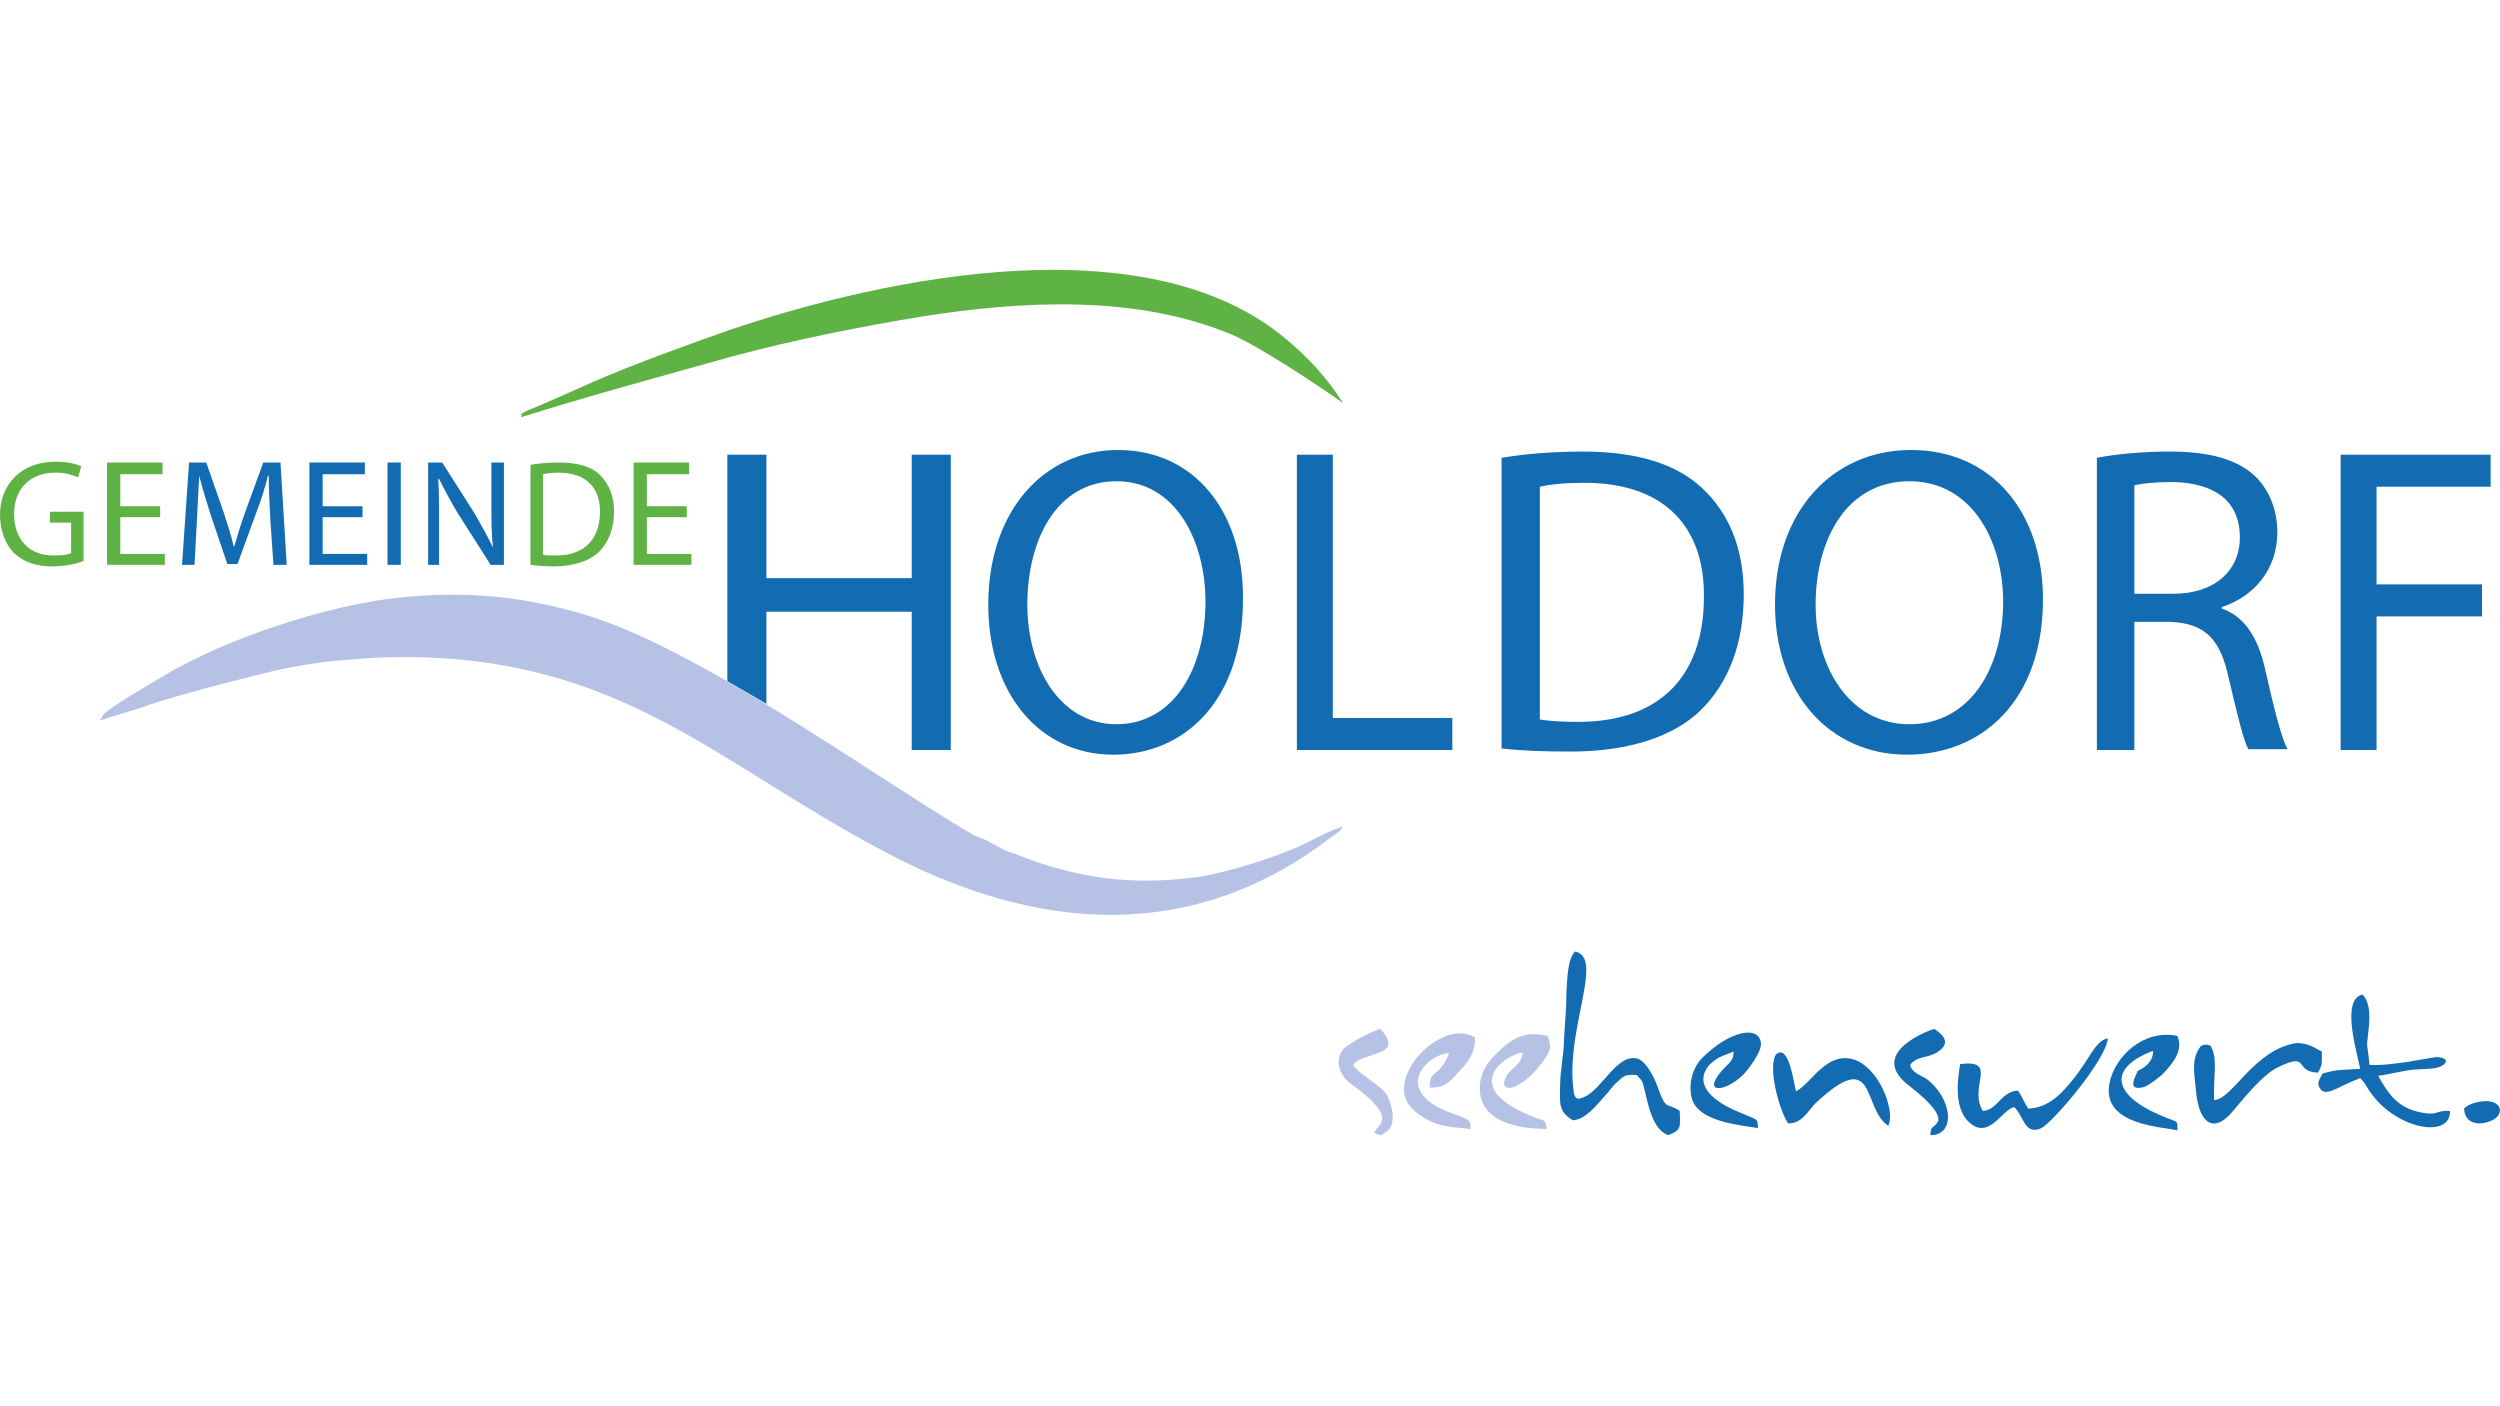 <?xml version="1.0" encoding="utf-8"?>
<!-- Generator: Adobe Illustrator 27.7.0, SVG Export Plug-In . SVG Version: 6.00 Build 0)  -->
<svg version="1.1" id="Ebene_1" xmlns="http://www.w3.org/2000/svg" xmlns:xlink="http://www.w3.org/1999/xlink" x="0px" y="0px"
	 viewBox="0 0 320 180" enable-background="new 0 0 320 180" xml:space="preserve">
<g>
	<path fill="#5EB344" d="M10.7,65.5H6.4v1.4h2.7v3.9c-0.4,0.2-1.1,0.3-2.3,0.3c-3,0-5-2-5-5.3c0-3.3,2.1-5.3,5.3-5.3
		c1.3,0,2.2,0.3,2.9,0.6l0.4-1.4c-0.6-0.3-1.7-0.6-3.3-0.6C2.7,59.1,0,62,0,65.9c0,2,0.7,3.8,1.8,4.9c1.3,1.2,2.9,1.7,4.9,1.7
		c1.8,0,3.3-0.4,4-0.7V65.5L10.7,65.5z"/>
	<polygon fill="#5EB344" points="20.5,64.8 15.4,64.8 15.4,60.7 20.8,60.7 20.8,59.2 13.7,59.2 13.7,72.3 21.1,72.3 21.1,70.9 
		15.4,70.9 15.4,66.2 20.5,66.2 20.5,64.8 	"/>
	<path fill="#136CB2" d="M35,72.3h1.7l-0.8-13.1h-2.2l-2.3,6.3c-0.6,1.6-1,3.1-1.4,4.4h-0.1c-0.3-1.4-0.8-2.8-1.3-4.4l-2.2-6.3h-2.2
		l-0.9,13.1h1.6l0.3-5.6c0.1-2,0.2-4.2,0.3-5.8h0c0.4,1.6,0.9,3.2,1.5,5.1l2.1,6.2h1.3l2.3-6.3c0.7-1.8,1.2-3.4,1.6-5h0.1
		c0,1.6,0.1,3.8,0.2,5.6L35,72.3L35,72.3z"/>
	<polygon fill="#136CB2" points="46.4,64.8 41.3,64.8 41.3,60.7 46.7,60.7 46.7,59.2 39.6,59.2 39.6,72.3 47,72.3 47,70.9 
		41.3,70.9 41.3,66.2 46.4,66.2 46.4,64.8 	"/>
	<polygon fill="#136CB2" points="49.6,59.2 49.6,72.3 51.3,72.3 51.3,59.2 49.6,59.2 	"/>
	<path fill="#136CB2" d="M56.2,72.3v-5.6c0-2.2,0-3.7-0.1-5.4l0.1,0c0.7,1.4,1.5,2.9,2.4,4.4l4.2,6.6h1.7V59.2h-1.6v5.5
		c0,2,0,3.6,0.2,5.4l0,0c-0.6-1.3-1.4-2.7-2.3-4.3l-4.2-6.6h-1.8v13.1H56.2L56.2,72.3z"/>
	<path fill="#5EB344" d="M67.8,72.3c0.9,0.1,1.9,0.2,3.1,0.2c2.5,0,4.6-0.7,5.8-1.9c1.2-1.2,1.9-3,1.9-5.1c0-2.1-0.7-3.6-1.8-4.7
		c-1.1-1.1-2.9-1.6-5.3-1.6c-1.3,0-2.6,0.1-3.6,0.3V72.3L67.8,72.3z M69.5,60.7c0.4-0.1,1.1-0.2,2-0.2c3.6,0,5.3,2,5.3,5
		c0,3.5-2,5.6-5.6,5.6c-0.7,0-1.3,0-1.7-0.1V60.7L69.5,60.7z"/>
	<polygon fill="#5EB344" points="87.9,64.8 82.8,64.8 82.8,60.7 88.2,60.7 88.2,59.2 81.1,59.2 81.1,72.3 88.5,72.3 88.5,70.9 
		82.8,70.9 82.8,66.2 87.9,66.2 87.9,64.8 	"/>
	<path fill-rule="evenodd" clip-rule="evenodd" fill="#136CB2" d="M93.1,58.2v29c1.6,0.9,3.3,1.9,5,2.9V78.3h18.6V96h5V58.2h-5V74
		H98.1V58.2H93.1L93.1,58.2z"/>
	<path fill="#136CB2" d="M143.1,57.6c-9.5,0-16.6,7.8-16.6,19.8c0,11.4,6.6,19.2,16,19.2c9.1,0,16.6-6.9,16.6-19.9
		C159.2,65.5,152.9,57.6,143.1,57.6L143.1,57.6z M142.9,61.6c7.7,0,11.4,7.8,11.4,15.4c0,8.6-4.1,15.7-11.4,15.7
		c-7.2,0-11.4-7.2-11.4-15.3C131.5,69,135.3,61.6,142.9,61.6L142.9,61.6z"/>
	<polygon fill="#136CB2" points="166,96 185.9,96 185.9,91.9 170.6,91.9 170.6,58.2 166,58.2 166,96 	"/>
	<path fill="#136CB2" d="M192.2,95.8c2.5,0.3,5.4,0.4,8.9,0.4c7.3,0,13.2-1.9,16.7-5.4c3.5-3.5,5.4-8.5,5.4-14.7
		c0-6.1-2-10.5-5.3-13.6c-3.3-3.1-8.3-4.7-15.3-4.7c-3.9,0-7.4,0.3-10.4,0.8V95.8L192.2,95.8z M197.1,62.3c1.3-0.3,3.2-0.5,5.7-0.5
		c10.3,0,15.4,5.7,15.3,14.6c0,10.2-5.7,16-16.1,16c-1.9,0-3.7-0.1-4.9-0.3V62.3L197.1,62.3z"/>
	<path fill="#136CB2" d="M244.6,57.6c-10,0-17.4,7.8-17.4,19.8c0,11.4,7,19.2,16.9,19.2c9.6,0,17.4-6.9,17.4-19.9
		C261.5,65.5,254.9,57.6,244.6,57.6L244.6,57.6z M244.4,61.6c8.1,0,12,7.8,12,15.4c0,8.6-4.3,15.7-12,15.7c-7.6,0-12-7.2-12-15.3
		C232.4,69,236.4,61.6,244.4,61.6L244.4,61.6z"/>
	<path fill="#136CB2" d="M268.4,96h4.8V79.6h4.6c4.4,0.2,6.4,2.1,7.5,7.3c1.1,4.7,1.9,8,2.5,9h5c-0.8-1.5-1.7-5.1-2.9-10.4
		c-0.9-3.9-2.6-6.6-5.5-7.6v-0.2c4-1.3,7.1-4.7,7.1-9.6c0-2.9-1.1-5.5-2.9-7.2c-2.3-2.1-5.7-3.1-10.9-3.1c-3.3,0-6.8,0.3-9.3,0.8V96
		L268.4,96z M273.3,62.1c0.8-0.2,2.4-0.4,4.8-0.4c5.1,0.1,8.6,2.2,8.6,7.1c0,4.3-3.3,7.2-8.5,7.2h-5V62.1L273.3,62.1z"/>
	<polygon fill="#136CB2" points="299.6,96 304.2,96 304.2,78.9 317.7,78.9 317.7,74.8 304.2,74.8 304.2,62.3 318.8,62.3 318.8,58.2 
		299.6,58.2 299.6,96 	"/>
	<path fill-rule="evenodd" clip-rule="evenodd" fill="#5EB344" d="M93.8,45.6c7.9-2.1,15.8-3.7,24.3-5.1c12.8-2,27.3-2.8,39.5,2.3
		c3.4,1.4,11.7,6.9,14.3,8.8c-1.9-3.1-4.5-5.9-7.4-8.3c-17.8-14.8-51.2-7.8-71-1.1c-4.9,1.7-12.6,4.5-17.4,6.6
		c-2.9,1.3-5.8,2.6-8.7,3.8c-1,0.6-0.5,0.1-0.7,0.8C75.6,50.6,84.9,48.1,93.8,45.6L93.8,45.6z"/>
	<path fill-rule="evenodd" clip-rule="evenodd" fill="#136CB2" d="M215,142.2c-1.7-1.2-1.7,0.2-2.9-3.3c-0.5-1.3-1.5-3.1-2.5-3.4
		c-2.6-0.7-4.5,3.9-6.8,4.9c-1,0.5-1.3,0.2-1.4-1c-1-7.7,4-16.9,0.2-17.6c-1,1-1,3.8-1.1,5.3c0,2.1-0.2,3.8-0.3,5.9
		c0,1.9-0.5,3.9-0.5,5.9c-0.1,2.6-0.1,3.4,1.6,4.5c1.7-0.1,3.1-2,4.1-3.1c0.6-0.6,1-1.3,1.6-1.8c0.9-0.8,1-1,2.5-0.9
		c0.7,0.8,0.7,0.6,1,1.9c0.5,2,1,5,3,5.8C215.2,144.7,215.1,144.3,215,142.2L215,142.2z"/>
	<path fill-rule="evenodd" clip-rule="evenodd" fill="#136CB2" d="M297.3,137.4c-0.5,0.9-0.9,1.4-0.1,2.2c0.9,0.6,2.2-0.6,4.9-1.6
		c0.7,0.7,0.6,0.8,1.1,1.5c3.2,5,10.5,6.4,10.4,2.7c-1.7-0.1-1.6,0.5-3,0.3c-3.5-0.4-4.8-2.3-6.2-4.8c1.6-0.2,3.3-0.7,4.7-0.8
		c1.2-0.1,2.7,0,3.5-0.5c1.1-0.7,0.1-1.1-0.8-1.1l-3.5,0.6c-1.5,0.2-3.3,0.5-5,0.4c-0.1-1-0.2-1.7-0.3-2.4c-0.1-1.2,1-5-0.6-6.6
		c-2.8,0.6-0.7,7.4-0.3,9.5C299.7,137,299.5,136.8,297.3,137.4L297.3,137.4z"/>
	<path fill-rule="evenodd" clip-rule="evenodd" fill="#136CB2" d="M228.9,143.8c1.8,0,2.5-1.6,3.5-2.6c7.9-7.4,5.9,0.7,9.3,2.9
		c1.3-2.5-3.1-12.2-8.6-7.3c-1.2,1-1.9,2.1-3.2,2.9c-0.3-0.9-0.9-6.3-2.6-4.7C226.2,137,228,142.7,228.9,143.8L228.9,143.8z"/>
	<path fill-rule="evenodd" clip-rule="evenodd" fill="#136CB2" d="M283.4,140.8c0-0.5,0-1,0-1.4c0,0,0-0.1,0-0.1
		c0-0.9,0.1-1.8,0.1-2.7c0-1.3-0.1-1.8-0.5-2.7c-0.5-0.3-0.9-0.2-1.3,0c-1.3,1.7-0.8,3.5-0.6,5.9c0.4,4,2.3,5.5,4.9,2.2
		c1.1-1.3,3.5-4.3,5.4-5.3c4.4-2.2,2.1,0.5,5.3,0.6c0.6-1.1,0.5-1.1,0.5-2.7c-1.2-0.6-1.5-1-3.2-1.1
		C288.5,134.3,285.7,140.8,283.4,140.8L283.4,140.8z"/>
	<path fill-rule="evenodd" clip-rule="evenodd" fill="#136CB2" d="M257.8,141.7c1.2,1,1.3,3.7,3.5,2.7c1.4-0.7,8.3-8.7,8.5-11.5
		c-1.6,0.3-2.3,2.6-4.4,5.2c-1.3,1.6-3,3.7-5.8,3.8c-0.4-0.6-0.8-1.6-1.3-2.3c-2.2,0.1-2.6,2.5-4.5,2.6c-1.9-3.1,2.1-6.6-2.9-6
		c-0.5,2.8-0.6,5.9,1.2,7.5C254.6,145.9,256.2,142.1,257.8,141.7L257.8,141.7z"/>
	<path fill-rule="evenodd" clip-rule="evenodd" fill="#136CB2" d="M275.6,134.5c0,1.4-1,2.1-2,2.6c-0.1,0.5-1.5,2.5,0.6,2.1
		c0.7-0.1,2-1.2,2.5-1.6c1.5-1.5,2.8-3.2,2-5c-4.2-0.9-8,2.5-8.7,6.1c-1,5.4,6.9,5.5,8.7,6c0-1.5,0.2-0.9-2.3-2
		C270.4,140.1,269.8,136.7,275.6,134.5L275.6,134.5z"/>
	<path fill-rule="evenodd" clip-rule="evenodd" fill="#136CB2" d="M221.9,134.6c0,1.1-0.5,1.4-1,1.9c-3.4,3.5-0.3,3.5,2.2,1.1
		c0.7-0.7,2.4-3,2.3-4c-0.1-2.4-4-1.8-7.7,2c-0.9,1-1.6,2.8-1.2,4.8c0.7,3.3,6.5,3.6,8.5,4c0-1.4,0.1-0.9-3.2-2.4
		c-2.2-1-5.2-3.1-3-5.7C220,135.2,220.2,135.3,221.9,134.6L221.9,134.6z"/>
	<path fill-rule="evenodd" clip-rule="evenodd" fill="#B5C2E5" d="M194.9,134.7c-0.2,1.8-1.4,1.8-2.1,3.1c-1.2,2.2,1.7,2.1,4.6-1.8
		c1-1.4,1.3-1.8,0.7-3.4c-3-0.7-4.6,0.3-6.6,2.3c-1,1-1.7,1.9-2,3.4c-0.8,5,4.2,6.2,8.5,6.2c-0.2-1.2-0.2-1-1.4-1.4
		C186.4,139.2,192.7,135,194.9,134.7L194.9,134.7z"/>
	<path fill-rule="evenodd" clip-rule="evenodd" fill="#B5C2E5" d="M183,139.2c2.1,0.1,2.8-1,3.9-2.2c0.9-0.9,2-2.3,1.9-4.2
		c-3.1-1.9-7.9,1.7-8.9,5.3c-0.7,2.5,0.6,3.9,2.4,5c2.4,1.5,5.2,1.1,5.9,1.5c0.1-1.5-0.3-1.3-2.9-2.3c-7.3-3-2.3-7.5,0.2-7.5
		C184.1,138.2,183,136.7,183,139.2L183,139.2z"/>
	<path fill-rule="evenodd" clip-rule="evenodd" fill="#136CB2" d="M244.5,136.3c0.9-1.2,2.3-0.8,3.6-1.7c1.6-1.1,0.7-2.1-0.5-2.9
		c-0.2,0-8.9,3-3.2,7.3c1,0.8,4,3.1,3.7,4.5c-0.6,1-1,0.5-1,1.8c3.3,0,2.8-4.7-0.5-7.2C245.8,137.6,244.7,137.3,244.5,136.3
		L244.5,136.3z"/>
	<path fill-rule="evenodd" clip-rule="evenodd" fill="#B5C2E5" d="M173.2,136.3c1.4-1.8,6.7-1,3.5-4.6c-1.4,0.4-3.3,1.5-4.3,2.2
		c-1.5,1.1-1.3,2.9-0.1,4.3c0.3,0.3,1.2,1,1.8,1.4c4.7,3.8,2.2,4.3,1.8,5.4c0.8,0.4,0.8,0.4,1.5-0.1c1.6-1,0.6-3.9,0.1-4.8
		C176.4,138.6,174.1,137.7,173.2,136.3L173.2,136.3z"/>
	<path fill-rule="evenodd" clip-rule="evenodd" fill="#136CB2" d="M315.4,141.9c0.1,2.1,2.1,2.2,3.6,1.5c1.4-0.7,1.3-2.1-0.2-2.4
		C318.1,140.8,316.1,141.1,315.4,141.9L315.4,141.9z"/>
	<path fill-rule="evenodd" clip-rule="evenodd" fill="#B5C2E5" d="M74.6,78.6c-7.8-2.3-15.1-3-23.6-2.1c-9.3,1-22.3,5.3-30.2,10.1
		c-1.3,0.8-6.6,3.8-7.6,4.9C13.1,91.7,13,92,12.9,92c0,0-0.1,0.1-0.1,0.2l5.2-1.6c1.7-0.6,3.3-1.1,5.1-1.6c3.8-1.1,7-1.9,10.6-2.8
		c3.5-0.9,7.9-1.6,11.5-1.8c2.2-0.2,4.1-0.3,6.4-0.3c27.8,0,40,13.5,61.4,24.8c19.8,10.6,39.8,11.9,57.6-1.9
		c0.4-0.3,0.9-0.5,1.3-1.2c-1.4,0.4-2.7,1.1-4.1,1.8c-3.6,1.9-10.6,4.1-14.8,4.7c-8.5,1.1-15.3,0-22.3-2.7c-1.4-0.6-1.1-0.3-2.1-0.8
		c-0.8-0.4-1.4-0.7-2.1-1.1c-0.9-0.5-1.4-0.5-2.2-1C111.4,99.1,89.3,82.9,74.6,78.6L74.6,78.6z"/>
</g>
<g>
</g>
<g>
</g>
<g>
</g>
<g>
</g>
<g>
</g>
<g>
</g>
</svg>
